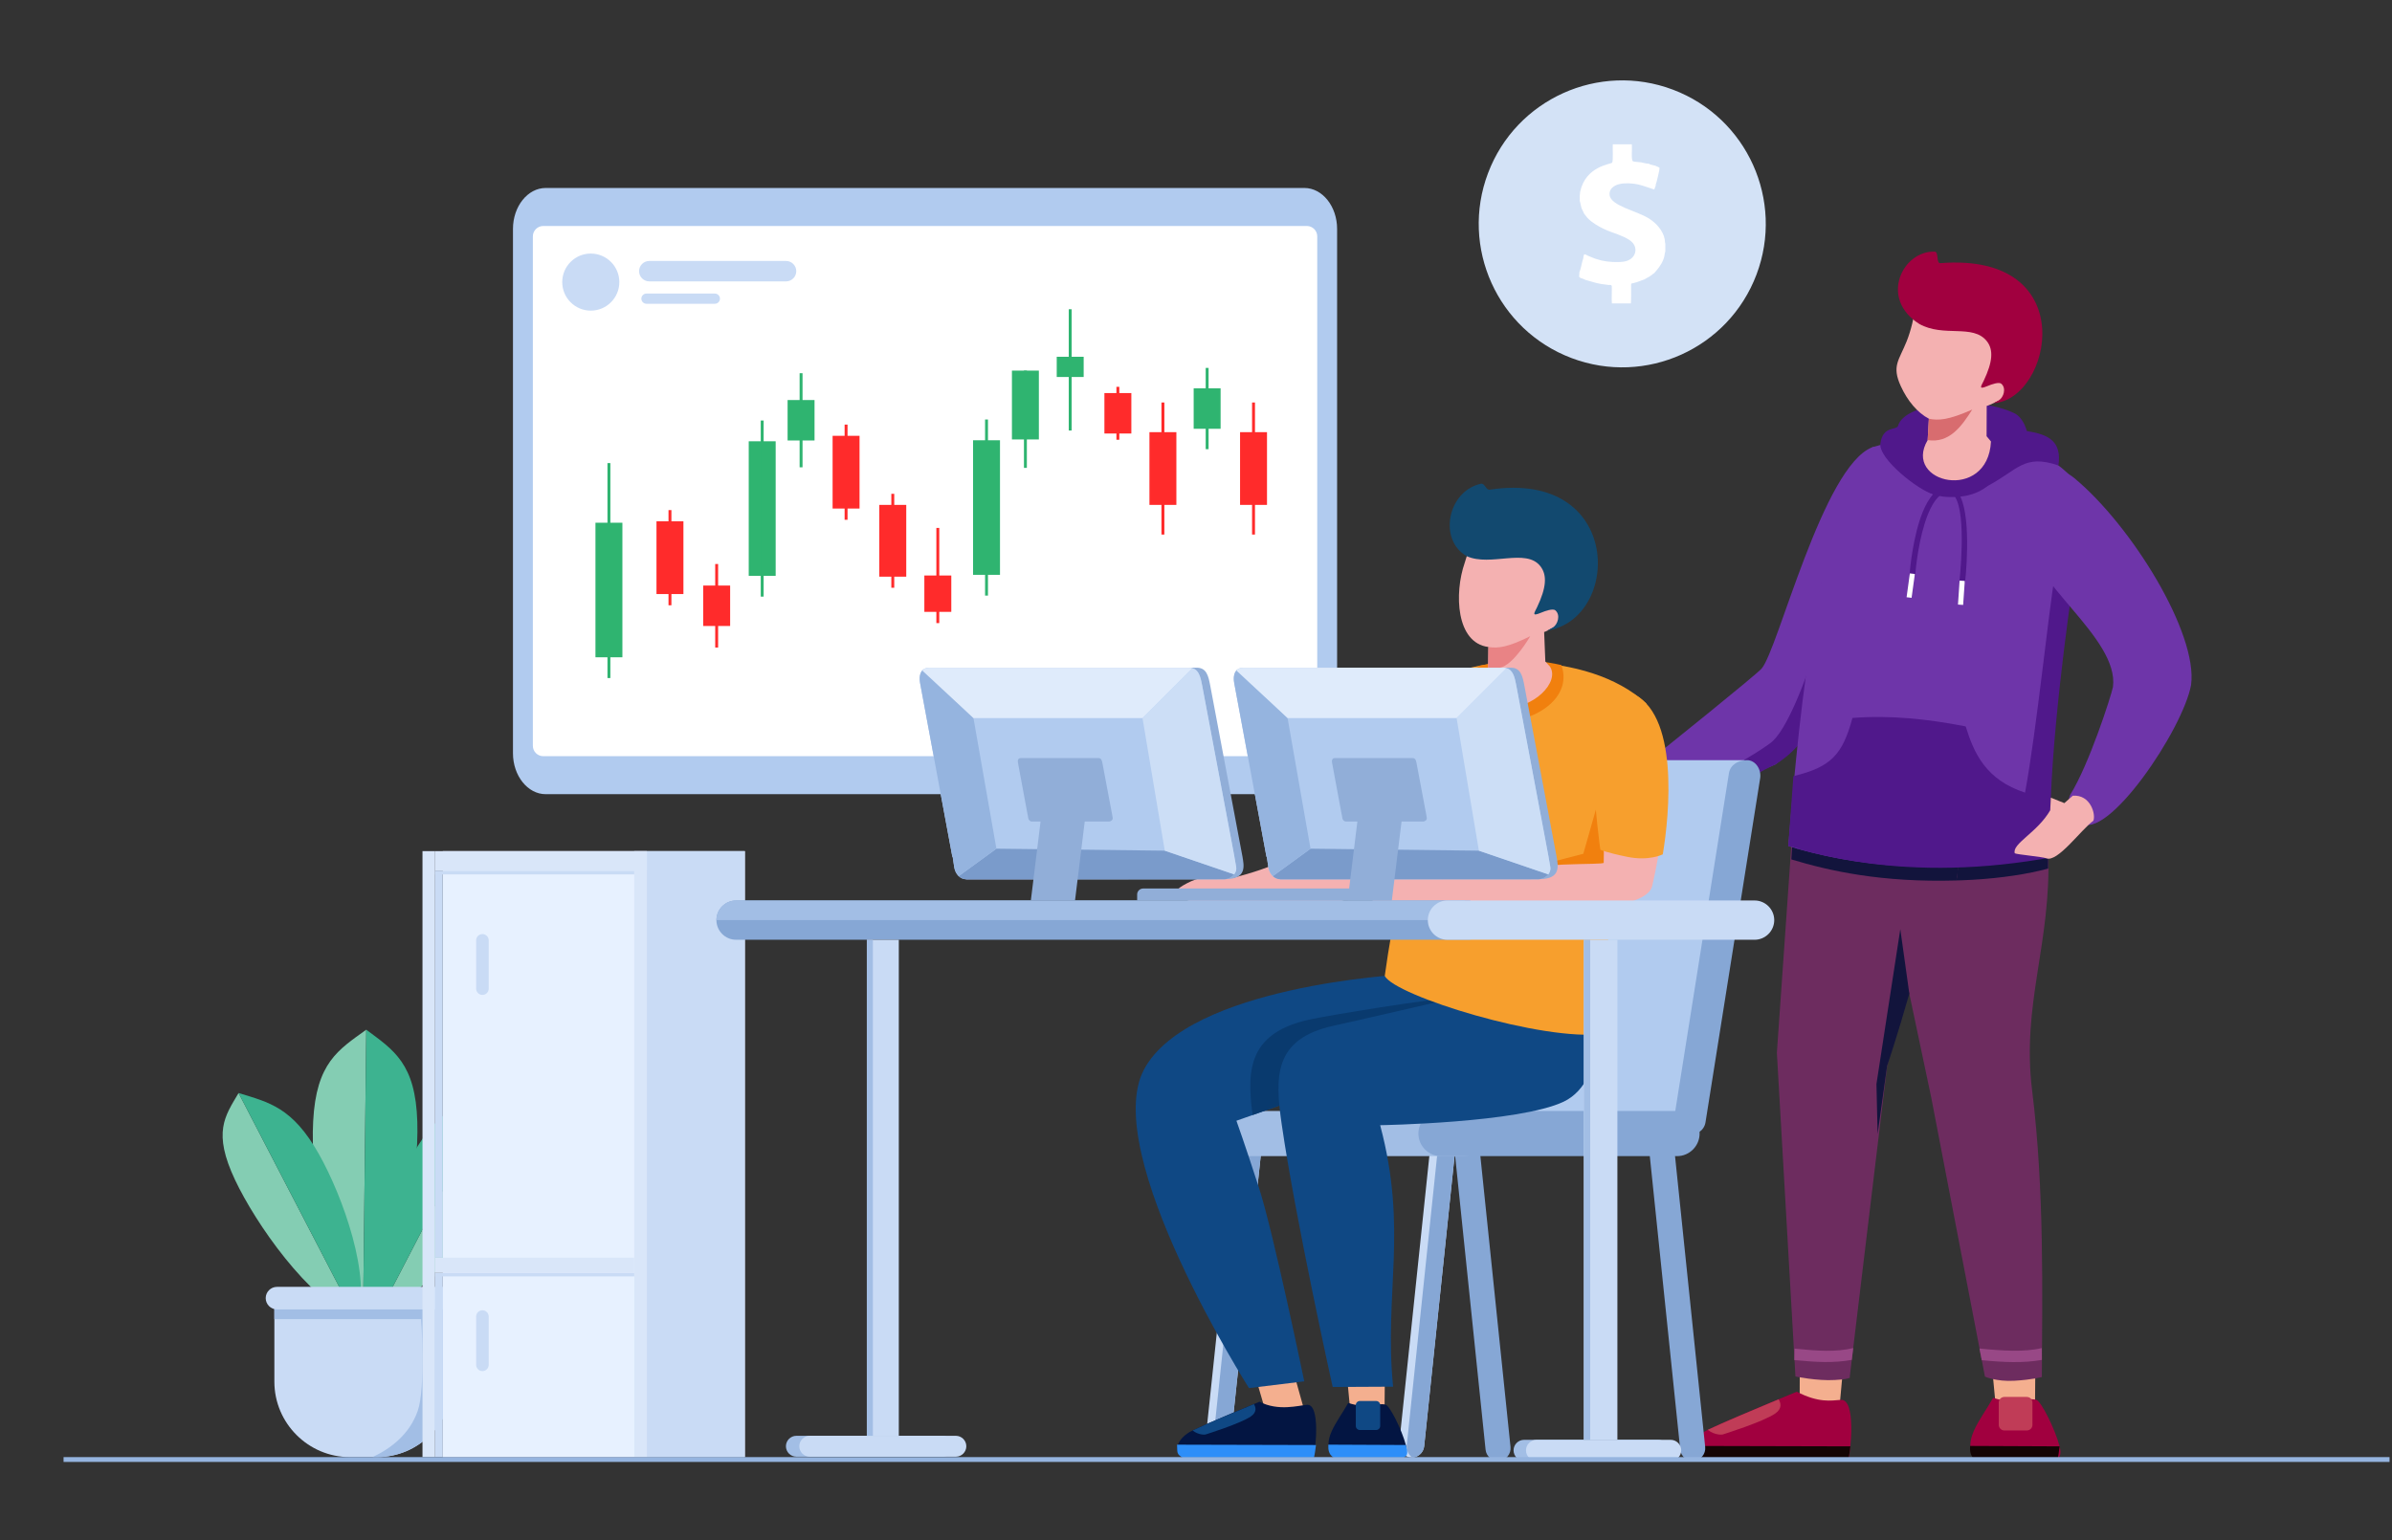 <?xml version="1.0" encoding="utf-8"?>
<!-- Generator: Adobe Illustrator 26.0.2, SVG Export Plug-In . SVG Version: 6.00 Build 0)  -->
<svg version="1.1" id="Layer_1" xmlns="http://www.w3.org/2000/svg" xmlns:xlink="http://www.w3.org/1999/xlink" x="0px" y="0px"
	 viewBox="0 0 2191.29 1411.49" style="enable-background:new 0 0 2191.29 1411.49;" xml:space="preserve">
<rect x="0" y="0" width="2191.29" height="1411.49" fill="#333333" stroke="none"/>
<style type="text/css">
	.st0{fill-rule:evenodd;clip-rule:evenodd;fill:#84CDB3;}
	.st1{fill-rule:evenodd;clip-rule:evenodd;fill:#3DB390;}
	.st2{fill-rule:evenodd;clip-rule:evenodd;fill:#C9DBF5;}
	.st3{fill-rule:evenodd;clip-rule:evenodd;fill:#A2BEE5;}
	.st4{fill-rule:evenodd;clip-rule:evenodd;fill:#E7F1FF;}
	.st5{fill-rule:evenodd;clip-rule:evenodd;fill:#D9E6F9;}
	.st6{fill-rule:evenodd;clip-rule:evenodd;fill:#F4AF8F;}
	.st7{fill-rule:evenodd;clip-rule:evenodd;fill:#A1003F;}
	.st8{fill-rule:evenodd;clip-rule:evenodd;fill:#140505;}
	.st9{fill-rule:evenodd;clip-rule:evenodd;fill:#6D2C5F;}
	.st10{fill-rule:evenodd;clip-rule:evenodd;fill:#12143C;}
	.st11{fill-rule:evenodd;clip-rule:evenodd;fill:#984886;}
	.st12{fill-rule:evenodd;clip-rule:evenodd;fill:#6E35A9;}
	.st13{fill-rule:evenodd;clip-rule:evenodd;fill:#50188B;}
	.st14{fill-rule:evenodd;clip-rule:evenodd;fill:#F4B1B1;}
	.st15{fill:#50188B;}
	.st16{fill-rule:evenodd;clip-rule:evenodd;fill:#D86C6F;}
	.st17{fill-rule:evenodd;clip-rule:evenodd;fill:#C03C57;}
	.st18{fill:#6E35A9;}
	.st19{fill-rule:evenodd;clip-rule:evenodd;fill:#FFFFFF;}
	.st20{fill-rule:evenodd;clip-rule:evenodd;fill:#B1CBEF;}
	.st21{fill-rule:evenodd;clip-rule:evenodd;fill:#86A7D5;}
	.st22{fill-rule:evenodd;clip-rule:evenodd;fill:#F79F2D;}
	.st23{fill-rule:evenodd;clip-rule:evenodd;fill:#0F4884;}
	.st24{fill-rule:evenodd;clip-rule:evenodd;fill:#093A6E;}
	.st25{fill-rule:evenodd;clip-rule:evenodd;fill:#031542;}
	.st26{fill-rule:evenodd;clip-rule:evenodd;fill:#2D8EF8;}
	.st27{fill:#F1800E;}
	.st28{fill-rule:evenodd;clip-rule:evenodd;fill:#F1800E;}
	.st29{fill-rule:evenodd;clip-rule:evenodd;fill:#E98385;}
	.st30{fill-rule:evenodd;clip-rule:evenodd;fill:#91AED8;}
	.st31{fill-rule:evenodd;clip-rule:evenodd;fill:#7A9BCB;}
	.st32{fill-rule:evenodd;clip-rule:evenodd;fill:#95B4DF;}
	.st33{fill-rule:evenodd;clip-rule:evenodd;fill:#CCDEF6;}
	.st34{fill-rule:evenodd;clip-rule:evenodd;fill:#DFEBFB;}
	.st35{fill-rule:evenodd;clip-rule:evenodd;fill:#12496F;}
	.st36{fill-rule:evenodd;clip-rule:evenodd;fill:#FF2B2B;}
	.st37{fill-rule:evenodd;clip-rule:evenodd;fill:#2FB470;}
	.st38{fill:#D3E2F6;}
	.st39{fill:#FFFFFF;}
</style>
<g>
	<path class="st0" d="M335.53,943.57L335.53,943.57l-2.89,259.25c-36.55-36.8-48.29-126.63-45.75-175.32
		C289.69,973.79,309.96,962.03,335.53,943.57"/>
	<path class="st1" d="M335.53,943.57L335.53,943.57l-2.89,259.25c37.37-36.3,51.11-125.96,49.66-174.68
		C380.7,974.4,360.69,962.37,335.53,943.57"/>
	<path class="st0" d="M218.55,1001.6L218.55,1001.6l108.1,208.32c-44.94-20.09-92.59-89.01-111.3-128.65
		C194.72,1037.55,205.94,1022.94,218.55,1001.6"/>
	<path class="st1" d="M218.55,1001.6L218.55,1001.6l108.1,208.32c14.46-38.65-12.72-113.96-34.63-152.59
		C267.85,1014.71,246.7,1010.21,218.55,1001.6"/>
	<path class="st0" d="M451.95,1001.6L451.95,1001.6l-108.1,208.32c44.93-20.09,92.59-89.01,111.3-128.65
		C475.79,1037.55,464.56,1022.94,451.95,1001.6"/>
	<path class="st1" d="M451.95,1001.6L451.95,1001.6l-108.1,208.32c-14.46-38.65,12.72-113.96,34.63-152.59
		C402.65,1014.71,423.8,1010.21,451.95,1001.6"/>
	<path class="st2" d="M414.5,1197.09H251.35v69.07c0,37.99,31.08,69.07,69.07,69.07h25.01c37.99,0,69.07-31.08,69.07-69.07V1197.09z
		"/>
	<path class="st3" d="M341.28,1335.23h4.14c37.99,0,69.07-31.08,69.07-69.07v-65.35l-28.68,7.99c0,0,4.33,62.83-3.15,84.11
		C375.18,1314.19,358.43,1327.15,341.28,1335.23"/>
	<rect x="251.35" y="1197.09" class="st3" width="163.15" height="11.71"/>
	<path class="st2" d="M412.11,1179.23H253.73c-5.68,0-10.32,4.64-10.32,10.32c0,5.68,4.64,10.32,10.32,10.32h158.38
		c5.68,0,10.32-4.64,10.32-10.32C422.43,1183.87,417.79,1179.23,412.11,1179.23"/>
	<rect x="405.64" y="779.93" class="st4" width="276.73" height="555.31"/>
	<rect x="592.56" y="779.93" class="st2" width="89.8" height="555.31"/>
	<rect x="387.04" y="779.93" class="st5" width="11.56" height="555.31"/>
	<rect x="581" y="779.93" class="st5" width="11.56" height="555.31"/>
	<rect x="398.61" y="779.93" class="st5" width="193.96" height="18.15"/>
	<rect x="405.64" y="1166.43" class="st4" width="175.36" height="168.8"/>
	<rect x="398.61" y="1166.43" class="st2" width="7.03" height="168.8"/>
	<rect x="398.61" y="1166.43" class="st2" width="182.39" height="3.2"/>
	<polygon class="st6" points="1827.88,1284.27 1824.06,1243.85 1864.61,1244.82 1864.23,1291.1 	"/>
	<path class="st7" d="M1825.89,1280.86c-11.46,20.59-30.14,40.29-15.56,57.78h74.24c0.12-0.33,0.24-0.7,0.36-1.09
		c0.72-2.4,4.18-3.4,1.87-12.17c-4.3-16.28-16.95-41.31-21.29-42.6C1856.89,1280.23,1844.66,1287.42,1825.89,1280.86"/>
	<path class="st8" d="M1804.8,1325.01l0,0.03l-0.09,3.05c0.21,4.35,1.95,8.19,5.63,10.54h74.24c0.12-0.33,0.24-0.7,0.36-1.09
		c0.4-1.34,1.38-8.3,1.87-12.17L1804.8,1325.01z"/>
	<path class="st9" d="M1703.55,724.07L1747,900.53l22.17,105.06l49.23,255.88c0,0,10.42,4.76,27.07,3.79
		c16.65-0.97,25.06-3.43,25.06-3.43c0.36-75.56,2.37-171.82-8.88-262.31c-9.91-79.7,17.73-134.66,14.72-218.8
		c-0.94-26.35-29.83-100.93-29.45-99.98L1703.55,724.07z"/>
	<path class="st10" d="M1712,758.4l11.14,45.24c57,7.1,116.53,2.24,153.12-7.71c0.05-5.14,0.09-10.21,0.11-15.21
		c0.03-5.22-1.13-12.34-3-20.39c-51.67-0.3-136.06-0.87-144.26-1.44C1726.41,758.7,1720.11,758.54,1712,758.4"/>
	<polygon class="st6" points="1648.65,1284.27 1648.81,1242.47 1689.36,1243.44 1685,1291.1 	"/>
	<path class="st7" d="M1645.97,1275.32c0,0-63.67,26.18-81.53,34.93c-13.87,6.8-21.73,21.1-10.34,28.38h138.79
		c0.12-0.33,0.24-0.7,0.36-1.09c2.06-6.86,7.46-55.86-6.98-54.77C1677.31,1283.46,1666.02,1285.65,1645.97,1275.32"/>
	<path class="st8" d="M1548.57,1325.01l0,0.03l-0.09,3.05c0.21,4.35,1.95,8.19,5.63,10.54h138.79c0.12-0.33,0.24-0.7,0.36-1.09
		c0.4-1.34,1.38-8.3,1.87-12.17L1548.57,1325.01z"/>
	<path class="st9" d="M1645.24,714.58l-17.46,250.12l17.01,296.64c0,0,19.46,4.2,36.12,3.24c16.65-0.97,13.62-2.89,13.62-2.89
		l34.27-284.92c0,0,13.52-57.07,34.14-106.5c14.89-35.7,33.16-45.99,30.47-87.47c-2.79-42.96,0.82-76.25-5.09-91.09
		c-5.91-14.84-35.42-8.89-35.42-8.89L1645.24,714.58z"/>
	<path class="st10" d="M1642.75,757.81l-1.71,29.72c34.61,10.47,82.47,21.29,151.25,19.3c1.5-7.25,1.77-13.87,1.11-24.03
		c-0.52-8.03-0.82-15.72-1-23.02c-31.93-0.27-58.83-0.58-63.28-0.89C1719.25,758.2,1661.98,757.89,1642.75,757.81"/>
	<path class="st10" d="M1720.06,1039.14l8.73-62.38c0,0,9.51-28.21,20.32-66.2v-0.01l-8.26-59.11l-21.85,141.89L1720.06,1039.14z"/>
	<path class="st11" d="M1644,1235.83l-0.26,10.47c19.68,1.93,35.73,2.89,52.66-0.15l1.32-10.85
		C1682.16,1239.1,1664.92,1237.97,1644,1235.83"/>
	<path class="st11" d="M1813.35,1235.72l2.11,10.7c19.68,1.93,38.14,2.78,55.07-0.26l-0.07-10.85
		C1854.9,1239.1,1834.27,1237.85,1813.35,1235.72"/>
	<path class="st12" d="M1719.49,493.72c-21.9,49.59-30.67,160.24-93.01,206.74c-55.98,22.36-87.37,55.36-119.1,27.57
		c-13.79-12.08-10.01-19.87-4.49-24.73c24.92-19.63,105.69-84.76,110.9-90.64c15.06-17,56.14-185.79,101.56-202.88
		C1720.74,406.22,1735.04,469.7,1719.49,493.72"/>
	<path class="st13" d="M1693.67,546.23c-15.31,23.9-6.14,116.77-67.18,154.22c-22.44,9.69-73.29,46.59-106.91,36.13l2.68-0.79
		c0,0,70.32-33.22,99.61-54.9c29.28-21.68,68.08-177.14,68.08-177.14S1689,536.05,1693.67,546.23"/>
	<path class="st12" d="M1876.36,784.26c-100.01,18.37-178.06,9.41-238.12-8.95c6.37-74.5,23.45-305.98,77.13-365.54
		c66.08-19.35,140.15-11.01,176.43,21.74c1.52,1.33,3.04,2.81,4.56,4.42l5.81,114.2C1873.63,498.81,1875.28,775.41,1876.36,784.26"
		/>
	<path class="st13" d="M1885.72,426.51c3.23-22.38-9.3-28.45-28.97-31.52c0,0-2.84-12.16-11.42-16.31
		c-34.6-16.74-100.25-9.87-106.49,11.34c-1.38,4.7-13.77-0.31-16.23,16.17c-2.13,14.3,35.39,43.43,48.39,46.68
		c0,0,42.43-3.71,50.03-7.69C1848.48,430.85,1853.86,415.7,1885.72,426.51"/>
	<path class="st13" d="M1869.33,787.39c-65.07,10.8-122.05,9.47-170.11,1.89h-0.01l-0.04-0.01c-19.61-3.09-37.73-7.22-54.31-12
		l4.54,0.59l-11.17-2.56l4.68-64.06c33.77-8.24,44.89-18.94,54.08-53.32c34.85-2.77,69.73,1.08,103.75,7.72
		c7.49,24.34,18.4,49.01,54.39,60.7c10.73-57.79,21.69-167.85,27.34-198.86c7.15,10.39,6.85,2.83,15.11,16.95
		c-7.23,49.79-24.47,186.18-17.78,241.11C1876.3,786.2,1872.81,786.81,1869.33,787.39L1869.33,787.39z"/>
	<path class="st14" d="M1492.62,712.8c-5.58-1.59-27.76-7.6-32.95-5.82c-2.65,0.91-2.1,1.74-1.44,3.1c0.58,1.19,2.85,3.13,4.71,3.85
		c3.91,1.5,8.89,7.24,11.16,7.75c-10.75,21.36-42.56,29.14-35.91,39.87c2.32,1.03,17.14,1.89,20.89,3.11
		c11.94,3.9,18.24,4.54,55.3-25.28c1.75-1.41,7.18-4.23,9.06-5.79c-0.82-4.17-6.28-15.35-16.86-22.19L1492.62,712.8z"/>
	<path class="st15" d="M1755.26,401.45c22.81-4.05,50.27-8.49,85.92,4.62c-6.79,36.48-26.6,46.97-45.29,49
		c10.66,22.36,4.31,78.54,4.29,78.75l-5.19-0.55c0.02-0.21,6.86-61.2-3.95-77.85c-2.63,0.1-5.22,0.06-7.72-0.08
		c-2.31-0.12-4.5-0.41-6.58-0.83c-4.21,3.55-7.73,9.68-10.62,16.89c-8.33,20.72-11.23,49.87-11.58,55.66l-5.21-0.31
		c0.36-5.95,3.35-35.9,11.94-57.29c2.65-6.58,5.85-12.4,9.71-16.59C1751.41,445.54,1745.13,423.47,1755.26,401.45"/>
	<path class="st14" d="M1741.25,353.73c6.26,13.74,15.37,24.49,25.76,29.96l-1.09,19.58c-23.46,39.65,55.21,57.32,57.99,1.28
		l-4.02-4.84l0.11-27.76c1.66-0.03,13.99-6.44,17.63-7.41c3.63-0.97,9.17-7.7,9.8-15c0.63-7.3-10.76-5.35-10.76-5.35
		c14.39-18.21,30.46-32.93,11-50.55c-19.46-17.62-65.25-29.19-65.25-29.19l-27.42-10.67c3.17,9.72-0.44,39.26-8.32,58.96
		C1739.61,330.4,1732.84,335.29,1741.25,353.73"/>
	<path class="st16" d="M1806.76,375.31c-9.7,15.29-20.95,31.09-40.85,27.96l1.1-19.58C1775.85,385.45,1784.58,385.07,1806.76,375.31
		"/>
	<path class="st7" d="M1758.28,296.86c22.37,12.54,49.16-0.33,61.86,15.81c6.29,8,5.21,19.14-2.81,36.12c-2.36,5-5.4,8.64,3.33,4.98
		c4.01-1.68,10.6-3.99,12.75-2.11c4.79,4.17,1.98,12.46-2.06,15.01c-1.8,1.14-5.19,2.81-5.19,2.81
		c53.22-3.09,81.98-138.69-48.78-128.33c-3.69,0.29-1.15-10.41-5.01-10.56C1742.99,229.5,1721.17,273.52,1758.28,296.86"/>
	<path class="st17" d="M1629.38,1282.28c-19.3,8.03-51.66,21.61-64.94,27.97c6.95,5.36,13.58,4.29,13.58,4.29
		s37.69-11.75,48.4-19.36C1632.75,1290.69,1631.48,1285.65,1629.38,1282.28"/>
	<path class="st17" d="M1856.79,1280.09h-20.62c-2.81,0-5.12,2.3-5.12,5.12v20.47c0,2.82,2.3,5.12,5.12,5.12h20.62
		c2.81,0,5.12-2.3,5.12-5.12v-20.47C1861.91,1282.39,1859.61,1280.09,1856.79,1280.09"/>
	<path class="st18" d="M1858.17,489.63c1.59-33.72,13.88-75.06,42.49-51.19c52.41,43.73,112.89,141.97,106.57,189.18
		c-7.33,40.7-77.19,144.31-101.33,126.32c-13.54-10.09-11.45-20.92-9.51-25.43c17.3-27.58,37.49-90.43,39.26-98.89
		C1941.76,584.14,1856.21,531.51,1858.17,489.63"/>
	<path class="st14" d="M1891.13,735.94c-2.39-0.84-6.92-2.87-12.36-5.02l-0.58,11.59c-12.01,20.67-35.15,30.52-32.48,39.42
		c2.26,1.17,25.19,3.13,28.86,4.57c10.34,4.08,31.6-25.97,43.09-34.37c2.48-5.6-2.43-24.23-18.8-22.98L1891.13,735.94z"/>
	<polygon class="st19" points="1749.6,525.43 1754.19,525.96 1751.19,547.81 1746.61,547.28 	"/>
	
		<rect x="1785.8" y="541.43" transform="matrix(0.068 -0.998 0.998 0.068 1131.901 2299.41)" class="st19" width="22.02" height="4.75"/>
	<path class="st20" d="M1194.94,172.25H499.91c-16.49,0-29.98,16.88-29.98,37.5v480.51c0,20.63,13.49,37.5,29.98,37.5h695.02
		c16.49,0,29.98-16.88,29.98-37.5V209.75C1224.91,189.13,1211.42,172.25,1194.94,172.25"/>
	<path class="st19" d="M1197.19,207.08H497.66c-5.24,0-9.52,4.28-9.52,9.52v466.82c0,5.24,4.28,9.52,9.52,9.52h699.54
		c5.24,0,9.52-4.28,9.52-9.52V216.6C1206.72,211.36,1202.43,207.08,1197.19,207.08"/>
	<path class="st2" d="M1132.62,1051.65l22.85,2.44l-28.41,269.22c-0.66,6.29-6.35,10.88-12.63,10.21
		c-6.28-0.67-10.88-6.36-10.22-12.65L1132.62,1051.65z"/>
	<path class="st21" d="M1155.36,1055.2l-28.28,268.06c-0.6,5.69-5.28,10-10.8,10.31c-3.5-2.3-5.63-6.45-5.17-10.89l28.4-269.17
		L1155.36,1055.2z"/>
	<path class="st21" d="M1533.68,1051.65l-22.85,2.48l28.43,274.31c0.65,6.29,6.33,10.87,12.61,10.19h0
		c6.28-0.68,10.89-6.38,10.24-12.67L1533.68,1051.65z"/>
	<path class="st2" d="M1310.22,1051.65l22.85,2.45l-28.42,271.24c-0.66,6.29-6.34,10.88-12.62,10.2
		c-6.29-0.67-10.89-6.37-10.23-12.66L1310.22,1051.65z"/>
	<path class="st21" d="M1332.96,1055.22l-28.28,269.99c-0.6,5.73-5.28,10.08-10.8,10.39c-3.5-2.32-5.63-6.49-5.17-10.97l28.4-271.11
		L1332.96,1055.22z"/>
	<path class="st21" d="M1355.35,1051.65l-22.85,2.48l28.43,274.31c0.65,6.29,6.33,10.87,12.61,10.19h0
		c6.28-0.68,10.89-6.38,10.24-12.67L1355.35,1051.65z"/>
	<path class="st3" d="M1340.8,1018.07h-211.54c-11.38,0-20.68,9.31-20.68,20.68v0c0,11.38,9.31,20.68,20.68,20.68h211.54
		c11.38,0,20.68-9.31,20.68-20.68v0C1361.48,1027.37,1352.18,1018.07,1340.8,1018.07"/>
	<path class="st20" d="M1404.72,696.58h193.42l-48.65,322.26l-193.42,0.18v0c-0.75,0-1.51-0.06-2.27-0.18h0
		c-7.96,0-13.29-8.7-12.04-16.56l46.39-293.65C1389.4,700.75,1396.75,696.58,1404.72,696.58L1404.72,696.58z"/>
	<path class="st21" d="M1583.85,708.62l-50.07,315.26c-1.25,7.87,4.08,16.57,12.05,16.57h0c7.96,0,15.32-4.18,16.57-12.04
		l50.07-315.26c1.25-7.87-4.08-16.56-12.04-16.56h0C1592.44,696.58,1585.09,700.76,1583.85,708.62"/>
	<path class="st21" d="M1536.31,1018.07h-216.23c-11.38,0-20.68,9.31-20.68,20.68v0c0,11.38,9.31,20.68,20.68,20.68h216.23
		c11.38,0,20.68-9.31,20.68-20.68v0C1556.99,1027.37,1547.69,1018.07,1536.31,1018.07"/>
	<path class="st14" d="M1325.38,689.6c-10.72,23.53-24.02,91.7-72.55,124.59c-52.79,35.78-177.9,20.16-174.22,1.38
		c0.42-2.12,14.96-10.44,22.62-11.03c6.42-0.5,23.31,1.19,29.67-0.46c29.96-7.81,65.19-19.65,114.01-60.34
		c15.28-12.74,34.72-89.03,78.14-111.35C1328.17,629.08,1340.36,667.05,1325.38,689.6"/>
	<path class="st22" d="M1293.37,751.23c-15.15-3.02-31.75-16.36-42.33-26.93c17.63-44.72,42.22-94.17,82.54-108.16l5.61,33.13
		l-8.05,50.72L1293.37,751.23z"/>
	<polygon class="st6" points="1162.02,1302.35 1150.72,1263.7 1184.3,1254.72 1195.4,1294.42 	"/>
	<path class="st23" d="M1362.43,907.66L1285.07,893c0,0-195.84,10.16-236.95,86.84c-41.12,76.68,96.05,292.15,96.05,292.15
		l50.66-6.19c0,0-28.24-136.43-41.46-177.26c-13.23-40.83-20.7-61.54-20.7-61.54l220.27-77.64L1362.43,907.66z"/>
	<path class="st24" d="M1195.39,1267.97c-2.08-9.91-5.93-28.07-10.58-49.37C1189.22,1239.56,1192.98,1256.94,1195.39,1267.97
		 M1362.43,907.66l-29.09,6.73c-22.35,0.41-116.93,16.25-133.15,19.75c-54.99,11.85-58.81,44.38-52.63,87.61l205.38-72.39
		L1362.43,907.66z"/>
	<polygon class="st6" points="1236.84,1291.48 1233.53,1256.46 1268.67,1257.31 1268.33,1297.41 	"/>
	<path class="st25" d="M1235.12,1285.55c-9.93,17.84-26.11,34.91-13.48,50.06h64.32c0.11-0.29,0.21-0.6,0.31-0.94
		c0.62-2.08,3.62-2.94,1.62-10.54c-3.73-14.11-14.68-35.8-18.45-36.91C1261.98,1285.01,1251.38,1291.25,1235.12,1285.55"/>
	<path class="st26" d="M1216.85,1323.82l0,0.03c-0.14,4.74,0.35,8.92,4.8,11.77h64.32c3.32-1.93,4.19-3.25,1.93-11.48
		L1216.85,1323.82z"/>
	<path class="st23" d="M1260.66,1283.81h-14.9c-2.05,0-3.72,1.68-3.72,3.72v19.16c0,2.05,1.67,3.72,3.72,3.72h14.9
		c2.05,0,3.72-1.67,3.72-3.72v-19.16C1264.38,1285.49,1262.7,1283.81,1260.66,1283.81"/>
	<path class="st23" d="M1465.35,913.95c0,0,8.08,75.96-32.75,95.51c-40.83,19.55-168.25,21.62-168.25,21.62
		c25.69,96.43,3.43,153.53,11.86,239.61l-55.36,0.28c0,0-34.04-153.42-46.64-240.38c-6.36-43.87-7.69-78.76,47.88-90.73
		c18.69-4.03,140.33-32.21,140.33-32.21L1465.35,913.95z"/>
	<path class="st22" d="M1508.04,644.52c18.15,74.05-44.55,155.37-39.28,302.77c-54.45,7.56-191.16-34.85-200.2-53.02
		c7.49-55.01,18.11-93.95,19.24-124.03c1.63-43.43,4.46-117.32,29.62-144.09C1341.46,600.56,1454.28,594.59,1508.04,644.52"/>
	<path class="st27" d="M1355.5,610.01c18.99-4.02,43.29-7.92,74.87-0.56c11.55,32.63-30.49,54.93-58.53,50.9
		C1342.64,656.16,1339.14,621.61,1355.5,610.01"/>
	<path class="st28" d="M1342.82,810.22l107.63-27.85l15.92-55.97l15.39-1.92c0,0,18.54,42.85,18.19,45.47
		c-0.35,2.62-18.32,39.83-17.31,40.05c1,0.22-70.31,11.02-76.08,11.37C1400.77,821.72,1342.82,810.22,1342.82,810.22"/>
	<path class="st14" d="M1363.5,592.87l-0.22,19.11l-2.77,2.38c-10.81,11.74,1.15,35.62,13.55,34.79
		c31.37,1.33,55.26-24.56,45.74-38.45l-4.13-4.53l-1.09-27.04c1.62-0.1,13.35-6.88,16.84-7.98c3.49-1.11,8.59-7.89,8.89-15.03
		c0.29-7.13-10.71-4.75-10.71-4.75c13.22-18.36,28.23-33.38,8.52-49.69c-19.71-16.31-64.8-25.6-64.8-25.6l-27.16-9.2
		c3.51,9.32,2.46,29.36-4.36,48.88C1332.11,543.53,1333.79,589.15,1363.5,592.87"/>
	<path class="st29" d="M1401.84,582.98c0,0-15.14,26.39-27.71,28.86c-12.57,2.47-6.15,0.66-10.85,0.14l0.22-19.11
		C1372.18,594.2,1380.67,593.45,1401.84,582.98"/>
	<path class="st30" d="M1047.21,814.19h210.35c3.02,0,5.49,2.47,5.49,5.49v0c0,3.02-2.47,5.49-5.49,5.49h-215.83v-5.49
		C1041.73,816.66,1044.19,814.19,1047.21,814.19"/>
	<path class="st14" d="M1490.6,638.07c52.58,23.49,32.28,133.79,22.91,173.96c-9.16,37.46-225.31,18.9-257.51,17.52
		c2.33-6.94,6.43-22.44,21.78-26.44c10.4-2.71,55.72,1.27,69.24-1.4c64.15-12.69,121.86-8.75,122.13-11.14
		c1.99-48.22-19.02-113.75,7.38-145.65C1478.95,642,1486.68,636.32,1490.6,638.07"/>
	<path class="st30" d="M1152.16,611.85h231.95c8.99,0,10.7,7.61,12.38,16.54L1426,785.1c1.21,7.59,4.51,20.44-15.58,20.5
		l-237.61,0.17l-34.74-179.67C1136.6,618.41,1144.41,611.85,1152.16,611.85"/>
	<path class="st20" d="M1139.16,611.85h237.55c8.99,0,10.7,7.6,12.38,16.54l29.52,156.71h-0.03l1.63,9.32
		c1.07,6.15-5.11,11.35-11.35,11.35h-235.62c-6.24,0-10.44-5.18-11.35-11.35l-1.38-9.32h-0.3l-29.52-159
		C1129.26,618.4,1131.42,611.85,1139.16,611.85"/>
	<path class="st31" d="M1418.36,801.21c-2.16,2.75-5.82,4.56-9.5,4.56h-235.62c-2.89,0-5.35-1.11-7.24-2.92l34.57-25.16l154.24,1.83
		L1418.36,801.21z"/>
	<path class="st32" d="M1165.99,802.85c-2.19-2.09-3.62-5.12-4.11-8.43l-1.38-9.32h-0.3l-29.52-159
		c-1.01-5.44-0.22-10.31,3.06-12.69l45.81,44.62l21.01,119.67L1165.99,802.85z"/>
	<path class="st33" d="M1380.12,612.3c6.06,1.75,7.52,8.43,8.97,16.1l29.52,156.71h-0.03l1.63,9.32c0.44,2.52-0.34,4.89-1.85,6.8
		l-63.56-21.7l-20.41-121.5L1380.12,612.3z"/>
	<path class="st34" d="M1139.16,611.85h237.55c1.28,0,2.41,0.15,3.41,0.44l-45.72,45.72h-154.84l-46.94-43.59
		C1134.05,612.81,1136.2,611.85,1139.16,611.85"/>
	<path class="st21" d="M674.3,825.16h672.73v36H674.3c-9.9,0-18-8.1-18-18C656.3,833.26,664.4,825.16,674.3,825.16"/>
	<path class="st3" d="M674.3,825.16h667.65v18H656.3C656.3,833.26,664.4,825.16,674.3,825.16"/>
	<path class="st2" d="M1326.01,825.16h281.35c9.9,0,18,8.1,18,18c0,9.9-8.1,18-18,18h-281.35c-9.9,0-18-8.1-18-18
		C1308,833.26,1316.1,825.16,1326.01,825.16"/>
	<path class="st3" d="M1396.22,1319.39h122.88c5.31,0,9.66,4.35,9.66,9.66v0c0,5.31-4.34,9.66-9.66,9.66h-122.88
		c-5.31,0-9.66-4.35-9.66-9.66v0C1386.56,1323.73,1390.91,1319.39,1396.22,1319.39"/>
	<path class="st2" d="M1407.61,1319.39h122.88c5.31,0,9.66,4.35,9.66,9.66v0c0,5.31-4.34,9.66-9.66,9.66h-122.88
		c-5.31,0-9.66-4.35-9.66-9.66v0C1397.96,1323.73,1402.3,1319.39,1407.61,1319.39"/>
	<path class="st3" d="M729.56,1315.71h133.85c5.27,0,9.58,4.31,9.58,9.58v0c0,5.27-4.31,9.58-9.58,9.58H729.56
		c-5.27,0-9.58-4.31-9.58-9.58v0C719.98,1320.02,724.29,1315.71,729.56,1315.71"/>
	<path class="st2" d="M741.81,1315.71h133.85c5.27,0,9.58,4.31,9.58,9.58v0c0,5.27-4.31,9.58-9.58,9.58H741.81
		c-5.27,0-9.58-4.31-9.58-9.58v0C732.23,1320.02,736.54,1315.71,741.81,1315.71"/>
	<rect x="794.1" y="861.17" class="st2" width="29.29" height="454.54"/>
	<rect x="794.1" y="861.17" class="st3" width="5.55" height="454.54"/>
	<rect x="1450.95" y="861.17" class="st2" width="30.73" height="458.22"/>
	<rect x="1450.95" y="861.17" class="st3" width="5.82" height="458.22"/>
	<path class="st35" d="M1343.74,509.69c21.6,9.74,54.14-7.67,67.34,9.1c6.53,8.31,5.41,19.89-2.92,37.53
		c-2.45,5.2-5.61,8.98,3.46,5.18c4.17-1.74,11.01-4.14,13.25-2.19c4.97,4.33,2.06,12.95-2.14,15.6c-1.87,1.18-5.4,2.92-5.4,2.92
		c68.18-10.55,69.79-147.64-52.53-129.13c-3.8,0.57-4.42-6.27-8.33-5.39C1325.96,450.22,1317.44,494.94,1343.74,509.69"/>
	<path class="st25" d="M1153.78,1284.48c0,0-46.33,19.03-61.77,26.59c-12,5.88-18.79,18.24-8.94,24.54h120
		c0.11-0.29,0.21-0.6,0.31-0.94c1.78-5.93,6.45-48.29-6.03-47.35C1189.59,1287.91,1171.12,1293.41,1153.78,1284.48"/>
	<path class="st26" d="M1078.29,1323.84l0,0.03l0.11,4.78c0.18,3.76,1.51,4.93,4.7,6.97h120.55c0.11-0.29,0.21-0.6,0.31-0.94
		c0.35-1.16,1.2-7.18,1.62-10.52L1078.29,1323.84z"/>
	<path class="st23" d="M1148.67,1286.65c-16.69,6.94-44.66,18.69-56.15,24.18c6.01,4.63,11.74,3.71,11.74,3.71
		s32.58-10.17,41.85-16.74C1151.58,1293.91,1150.49,1289.56,1148.67,1286.65"/>
	<path class="st22" d="M1467.65,638.75c0,0-9.09,23.44-8.05,63.31c1.05,39.88,6.47,76.61,6.47,76.61s4.2,2.27,24.48,6.47
		c20.29,4.2,32.71-2.27,32.71-2.27c6.13-36.61,15.4-130.57-29.67-148.27C1483.81,630.75,1467.65,638.75,1467.65,638.75"/>
	<polygon class="st30" points="1249.19,706.41 1289.66,706.41 1275.06,825.16 1234.59,825.16 	"/>
	<path class="st30" d="M1222.83,694.67h71.21c2.7,0,3.21,2.28,3.71,4.96l8.85,46.98h-0.01l0.49,2.79c0.32,1.84-1.53,3.4-3.4,3.4
		h-70.63c-1.87,0-3.13-1.55-3.4-3.4l-0.41-2.79h-0.09l-8.85-47.66C1219.86,696.63,1220.51,694.67,1222.83,694.67"/>
	<path class="st30" d="M864.39,611.85h231.95c8.99,0,10.7,7.61,12.38,16.54l29.52,156.71c1.21,7.59,4.51,20.44-15.58,20.5
		l-237.61,0.17L850.31,626.1C848.83,618.41,856.65,611.85,864.39,611.85"/>
	<path class="st20" d="M851.4,611.85h237.54c8.99,0,10.7,7.6,12.38,16.54l29.52,156.71h-0.03l1.63,9.32
		c1.07,6.15-5.11,11.35-11.35,11.35H885.47c-6.24,0-10.44-5.18-11.35-11.35l-1.38-9.32h-0.3l-29.52-159
		C841.49,618.4,843.65,611.85,851.4,611.85"/>
	<path class="st31" d="M1130.59,801.21c-2.16,2.75-5.82,4.56-9.5,4.56H885.47c-2.89,0-5.35-1.11-7.24-2.92l34.57-25.16l154.24,1.83
		L1130.59,801.21z"/>
	<path class="st32" d="M878.23,802.85c-2.19-2.09-3.62-5.12-4.11-8.43l-1.38-9.32h-0.3l-29.52-159c-1.01-5.44-0.22-10.31,3.06-12.69
		l45.81,44.62l21.01,119.67L878.23,802.85z"/>
	<path class="st33" d="M1092.36,612.3c6.06,1.75,7.52,8.43,8.97,16.1l29.52,156.71h-0.03l1.63,9.32c0.44,2.52-0.34,4.89-1.85,6.8
		l-63.56-21.7l-20.4-121.5L1092.36,612.3z"/>
	<path class="st34" d="M851.4,611.85h237.54c1.28,0,2.41,0.15,3.41,0.44l-45.72,45.72H891.79l-46.94-43.59
		C846.29,612.81,848.43,611.85,851.4,611.85"/>
	<path class="st30" d="M935.07,694.67h71.21c2.7,0,3.21,2.28,3.71,4.96l8.85,46.98h-0.01l0.49,2.79c0.32,1.84-1.53,3.4-3.4,3.4
		h-70.63c-1.87,0-3.13-1.55-3.4-3.4l-0.41-2.79h-0.09l-8.85-47.67C932.09,696.63,932.74,694.67,935.07,694.67"/>
	<rect x="601.4" y="477.71" class="st36" width="24.68" height="66.65"/>
	<rect x="612.41" y="467.43" class="st36" width="2.67" height="87.22"/>
	<rect x="644.19" y="536.58" class="st36" width="24.68" height="37.05"/>
	<rect x="655.2" y="516.83" class="st36" width="2.67" height="76.55"/>
	<rect x="685.9" y="404.37" class="st37" width="24.68" height="123.31"/>
	<rect x="696.9" y="385.34" class="st37" width="2.67" height="161.37"/>
	<rect x="721.51" y="366.58" class="st37" width="24.68" height="37.06"/>
	<rect x="732.52" y="341.99" class="st37" width="2.67" height="86.23"/>
	<rect x="762.74" y="399.36" class="st36" width="24.68" height="66.65"/>
	<rect x="773.75" y="389.08" class="st36" width="2.67" height="87.22"/>
	<rect x="805.53" y="462.66" class="st36" width="24.68" height="65.78"/>
	<rect x="816.54" y="452.51" class="st36" width="2.67" height="86.09"/>
	<rect x="846.79" y="527.36" class="st36" width="24.68" height="33.32"/>
	<rect x="857.79" y="483.76" class="st36" width="2.67" height="87.22"/>
	<rect x="891.41" y="403.44" class="st37" width="24.68" height="123.31"/>
	<rect x="902.41" y="384.41" class="st37" width="2.67" height="161.37"/>
	<rect x="927.02" y="339.61" class="st37" width="24.68" height="63.09"/>
	<rect x="938.03" y="339.61" class="st37" width="2.67" height="89.13"/>
	<rect x="968.06" y="326.93" class="st37" width="24.68" height="18.53"/>
	<rect x="979.07" y="283.38" class="st37" width="2.67" height="111.13"/>
	<rect x="1011.74" y="360.19" class="st36" width="24.68" height="37.06"/>
	<rect x="1022.74" y="354.48" class="st36" width="2.67" height="48.49"/>
	<rect x="1052.99" y="396.01" class="st36" width="24.68" height="66.65"/>
	<rect x="1064" y="368.83" class="st36" width="2.67" height="121.01"/>
	<rect x="1093.51" y="355.85" class="st37" width="24.68" height="37.06"/>
	<rect x="1104.51" y="337.14" class="st37" width="2.67" height="74.47"/>
	<rect x="545.49" y="479" class="st37" width="24.68" height="123.31"/>
	<rect x="556.5" y="424.36" class="st37" width="2.67" height="196.98"/>
	<rect x="1136.01" y="396.01" class="st36" width="24.68" height="66.65"/>
	<rect x="1147.01" y="368.83" class="st36" width="2.67" height="121.01"/>
	<path class="st2" d="M541.21,232.35c14.44,0,26.15,11.71,26.15,26.15c0,14.44-11.71,26.15-26.15,26.15
		c-14.44,0-26.15-11.71-26.15-26.15C515.06,244.06,526.77,232.35,541.21,232.35"/>
	<path class="st2" d="M594.81,239.13H720.1c5.15,0,9.36,4.21,9.36,9.36v0c0,5.15-4.21,9.36-9.36,9.36H594.81
		c-5.15,0-9.36-4.21-9.36-9.36v0C585.45,243.34,589.66,239.13,594.81,239.13"/>
	<path class="st2" d="M592.22,269h62.65c2.58,0,4.68,2.11,4.68,4.68v0c0,2.58-2.11,4.68-4.68,4.68h-62.65
		c-2.58,0-4.68-2.11-4.68-4.68v0C587.54,271.11,589.65,269,592.22,269"/>
	<path class="st38" d="M1532.61,82.18c67.91,25.67,102.16,101.53,76.49,169.44c-25.67,67.91-101.53,102.16-169.44,76.49
		c-67.91-25.67-102.16-101.53-76.49-169.44C1388.83,90.76,1464.7,56.51,1532.61,82.18"/>
	<path class="st39" d="M1447.54,175.84c-0.37,2.42-0.43,5.18-0.31,7.79l-0.11,0.32c0.41,0.59,1.15,5.09,1.55,6.29
		c0.68,2.01,1.96,3.92,2.44,5.49c0.37,0.26,2.43,3.13,2.93,3.73c1.2,1.41,2.03,1.85,3.48,3.23c1.4,0.93,2.65,1.97,4.36,3.06
		c4.57,2.9,9.58,5.23,14.81,7.09c6.73,2.4,15.9,5.62,19.36,10.1c4.85,6.29,1.42,15.35-8.57,16.81c-5.72,0.83-14.48,0.36-20.31-1.04
		c-1.85-0.45-3.74-1.15-5.58-1.59c-1.66-0.73-7.96-3-8.78-3.78l-1.61-0.4c-0.09,0.73-0.18,1.35-0.63,1.96
		c0.18,0.94-0.52,3.47-0.92,4.26c-0.11,0.74-2.1,9.31-2.76,10.26c0.07,0.82-0.24,3.05-0.25,4.27c0.43,0.27,0.08,0.01,0.51,0.34
		l0.84,0.79c0.79,0.05,3.74,1.17,4.33,1.64l9.97,2.85l4.63,0.95l7.01,0.91c0.66-0.08,0.69-0.12,1.43,0.01
		c0.02,0,0.46,0.14,0.52,0.16c0.49,0.2,0.24,0.1,0.39,0.25l0.27,0.72c0.2,1.27-0.28,13.19,0.1,15.74l17.41-0.01
		c0.35-5.28,0.17-11.44,0.2-16.75c0.01-1.87,0.39-1.45,2.18-1.87c4.86-1.15,7.03-2.53,9.8-3.27c0.53-0.49,3.82-2.07,4.86-2.75
		c0.82-0.54,1.54-0.99,2.3-1.6c0.85-0.68,1.3-1.22,2.06-1.52c0.41-0.77,3.79-3.87,6.43-8.5c3.65-6.4,2.71-9,3.71-11.23v-7.25
		c-0.43-1.09-0.35-2.93-0.6-4.21c-1.56-7.94-7.85-14.79-14.47-18.91c-11.6-7.22-34.72-11.47-35.98-21.4
		c-0.72-5.71,4.21-8.96,8.86-10.06c5.4-1.28,12.3-0.79,17.52,0.35c3.76,0.82,14.15,4.56,14.45,4.57c0.83-1.05,0.61-2.25,1.33-3.07
		c-0.04-1.17,0.52-2.91,0.92-3.96c0.42-2.49,2.92-10.84,2.63-12.9c-1.95-1.34-3.01-1.17-4.01-2l-0.13,0.08
		c-1.13-0.25-5.04-1.1-5.74-1.78c-1.07,0.23-5.5-0.99-7.08-1.25c-1.54-0.25-6.51-0.46-7.34-0.95c-1.84-1.09-0.6-11.23-1.04-15.54
		h-17.45c-0.24,3.2,0.5,15-0.55,16.78C1475.47,150.64,1452.59,152.08,1447.54,175.84"/>
	<polygon class="st30" points="958.95,706.41 999.42,706.41 984.82,825.16 944.35,825.16 	"/>
	<rect x="58.22" y="1335.23" class="st32" width="2130.82" height="4.43"/>
	<rect x="398.61" y="798.07" class="st2" width="7.03" height="354.41"/>
	<rect x="398.61" y="798.07" class="st2" width="182.39" height="3.2"/>
	<rect x="398.61" y="1152.49" class="st5" width="182.39" height="13.94"/>
	<path class="st2" d="M441.95,855.95L441.95,855.95c3.17,0,5.76,2.59,5.76,5.76v44.24c0,3.17-2.59,5.76-5.76,5.76
		c-3.17,0-5.76-2.59-5.76-5.76v-44.24C436.19,858.54,438.78,855.95,441.95,855.95"/>
	<path class="st2" d="M441.95,1200.67L441.95,1200.67c3.17,0,5.76,2.59,5.76,5.76v44.24c0,3.17-2.59,5.76-5.76,5.76
		c-3.17,0-5.76-2.59-5.76-5.76v-44.24C436.19,1203.26,438.78,1200.67,441.95,1200.67"/>
</g>
</svg>
